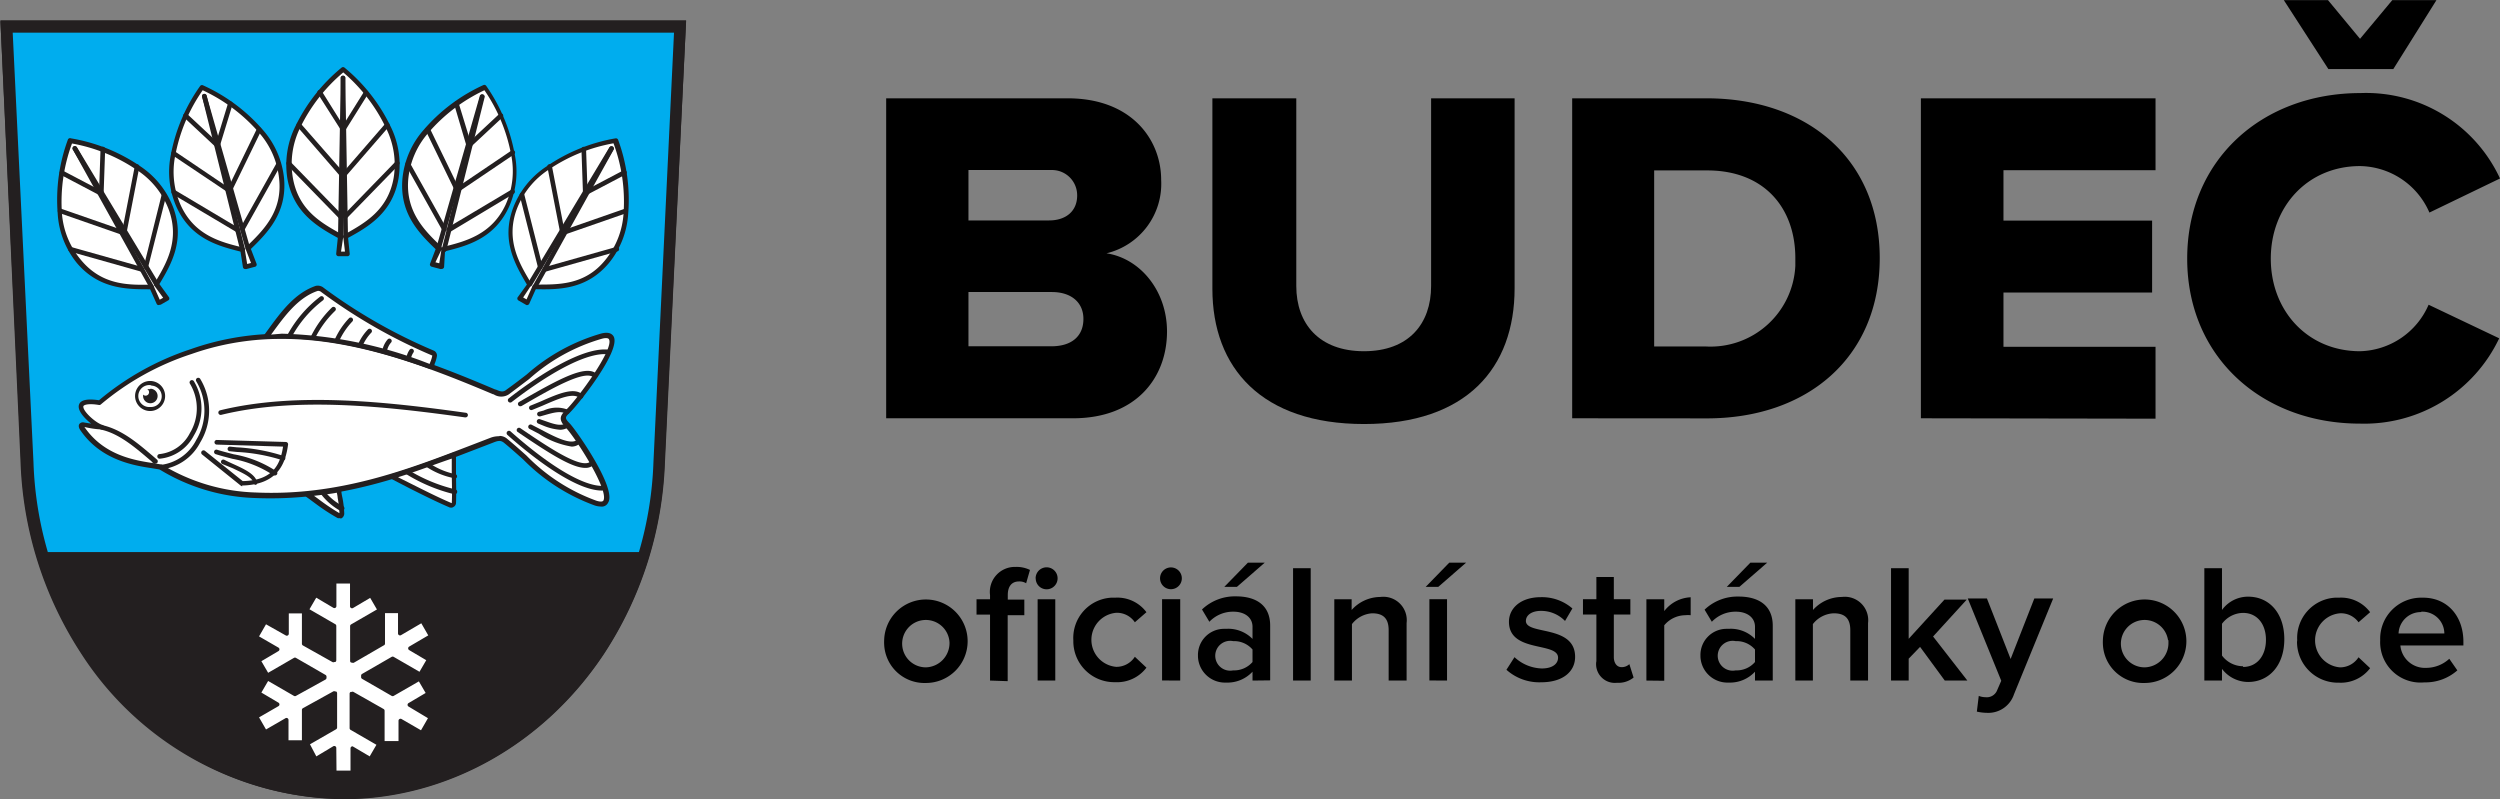 <svg id="Layer_1" data-name="Layer 1" xmlns="http://www.w3.org/2000/svg" width="247.92" height="79.27" viewBox="0 0 247.92 79.27"><rect x="0" y="0" width="247.92" height="79.27" fill="#808080" stroke="none"/><defs><style>.cls-1{fill:#231f20;}.cls-2{fill:#00adee;}.cls-3{fill:#fff;}</style></defs><title>footer_znak-komplet</title><path d="M87.84,41.47V9.74h18c6.33,0,9.27,4.09,9.27,8.09a7.09,7.09,0,0,1-5.42,7.28c3.38.52,6,3.76,6,7.75,0,4.61-3.09,8.61-9.32,8.61Zm18.94-22.13a2.5,2.5,0,0,0-2.51-2.49H96v5h8c1.64,0,2.78-.9,2.78-2.47Zm.62,12.27c0-1.57-1.14-2.66-3.14-2.66H96v5.38h8.23c2,0,3.17-1,3.17-2.71Z" transform="translate(0.04 0.01)"/><path d="M120.19,28.63V9.74h8.32V28.35c0,3.76,2.28,6.47,6.71,6.47s6.66-2.71,6.66-6.47V9.74h8.28V28.58c0,7.9-4.76,13.46-14.93,13.46S120.19,36.47,120.19,28.63Z" transform="translate(0.04 0.01)"/><path d="M155.87,41.47V9.74h13.32c10,0,17.18,6,17.18,15.85s-7.18,15.89-17.13,15.89ZM178,25.59c0-4.9-3-8.7-8.75-8.7H164V34.35h5.14a8.42,8.42,0,0,0,8.86-8v-.8Z" transform="translate(0.04 0.01)"/><path d="M190.45,41.47V9.74h23.27v7.13H198.64v5h14.74V29H198.64v5.38h15.08v7.13Z" transform="translate(0.04 0.01)"/><path d="M216.86,25.64c0-9.8,7.42-16.42,17.18-16.42a14.63,14.63,0,0,1,13.84,8.47l-7,3.38A7.62,7.62,0,0,0,234,16.46c-5.18,0-8.85,4-8.85,9.18s3.66,9.18,8.85,9.18a7.62,7.62,0,0,0,6.8-4.61l7,3.33A14.81,14.81,0,0,1,234,42C224.28,42,216.86,35.39,216.86,25.64Zm14-18.8L226.44,0h4.38L234,3.84,237.2,0h4.38L237.3,6.84Z" transform="translate(0.04 0.01)"/><path d="M87.64,63.48a4.14,4.14,0,1,1,4.14,4.24,4,4,0,0,1-4.14-3.85A3.8,3.8,0,0,1,87.64,63.48Zm6.46,0a2.35,2.35,0,1,0-2.32,2.69,2.41,2.41,0,0,0,2.34-2.48h0Z" transform="translate(0.04 0.01)"/><path d="M98.14,67.48V60.94H96.8V59.42h1.34V59a2.48,2.48,0,0,1,2.54-2.79,3,3,0,0,1,1.42.3l-.38,1.32a1.28,1.28,0,0,0-.7-.18c-.7,0-1.12.45-1.12,1.35v.45h1.64V61H99.89v6.54Zm4.52-10.13a1.09,1.09,0,1,1,1.1,1.08h0a1.08,1.08,0,0,1-1.09-1.07h0Zm.2,10.13V59.42h1.75v8.06Z" transform="translate(0.04 0.01)"/><path d="M106.4,63.48a4,4,0,0,1,3.77-4.22h.39a3.59,3.59,0,0,1,3.09,1.44l-1.15,1a2.14,2.14,0,0,0-1.85-.94,2.69,2.69,0,0,0,0,5.36,2.17,2.17,0,0,0,1.85-1l1.15,1.08a3.64,3.64,0,0,1-3.09,1.44,4.06,4.06,0,0,1-4.16-4v-.2Z" transform="translate(0.04 0.01)"/><path d="M115,57.34a1.08,1.08,0,1,1,1.08,1.08h0A1.08,1.08,0,0,1,115,57.34Zm.2,10.13V59.41H117v8.07Z" transform="translate(0.04 0.01)"/><path d="M124.17,67.48V66.6a3.39,3.39,0,0,1-2.62,1.08,2.68,2.68,0,0,1-2.79-2.57h0V65a2.59,2.59,0,0,1,2.53-2.65h.26a3.37,3.37,0,0,1,2.62,1v-1.2c0-.93-.78-1.5-1.89-1.5a3.23,3.23,0,0,0-2.39,1l-.73-1.22a4.72,4.72,0,0,1,3.39-1.3c1.8,0,3.37.75,3.37,2.9v5.43Zm0-1.84V64.4a2.41,2.41,0,0,0-1.92-.83,1.48,1.48,0,1,0,0,2.9A2.41,2.41,0,0,0,124.17,65.64Zm-1.55-7.45h-1.25l2.34-2.4h1.67Z" transform="translate(0.04 0.01)"/><path d="M128.19,67.48V56.34h1.75V67.48Z" transform="translate(0.04 0.01)"/><path d="M137.67,67.48v-5c0-1.27-.65-1.67-1.64-1.67a2.75,2.75,0,0,0-2,1.07v5.6h-1.75V59.42H134v1.06a3.84,3.84,0,0,1,2.85-1.29,2.32,2.32,0,0,1,2.6,2.59v5.7Z" transform="translate(0.04 0.01)"/><path d="M142.59,58.19h-1.25l2.34-2.4h1.67Zm-.88,9.28V59.41h1.75v8.07Z" transform="translate(0.04 0.01)"/><path d="M149.35,66.41l.8-1.25a4.14,4.14,0,0,0,2.72,1.12c1,0,1.6-.43,1.6-1.07,0-1.59-4.87-.45-4.87-3.56,0-1.32,1.13-2.44,3.17-2.44a4.6,4.6,0,0,1,3.12,1.12l-.73,1.24a3.29,3.29,0,0,0-2.39-1c-.92,0-1.49.43-1.49,1,0,1.42,4.88.35,4.88,3.56,0,1.44-1.19,2.52-3.36,2.52A4.88,4.88,0,0,1,149.35,66.41Z" transform="translate(0.04 0.01)"/><path d="M158.27,65.59V60.93h-1.33V59.41h1.33v-2.2H160v2.2h1.64v1.52H160v4.22c0,.55.27,1,.77,1a1.09,1.09,0,0,0,.77-.3l.42,1.33a2.37,2.37,0,0,1-1.64.52,1.86,1.86,0,0,1-2.06-2.11Z" transform="translate(0.04 0.01)"/><path d="M163.23,67.48V59.42H165v1.17a3.5,3.5,0,0,1,2.62-1.37V61a2.43,2.43,0,0,0-.53,0A2.75,2.75,0,0,0,165,62v5.5Z" transform="translate(0.04 0.01)"/><path d="M174,67.48V66.6a3.39,3.39,0,0,1-2.62,1.08,2.68,2.68,0,0,1-2.79-2.57h0V65a2.59,2.59,0,0,1,2.53-2.65h.26a3.37,3.37,0,0,1,2.62,1v-1.2c0-.93-.79-1.5-1.89-1.5a3.23,3.23,0,0,0-2.39,1L169,60.45a4.72,4.72,0,0,1,3.39-1.3c1.8,0,3.37.75,3.37,2.9v5.43Zm0-1.84V64.4a2.41,2.41,0,0,0-1.92-.83,1.48,1.48,0,1,0,0,2.9A2.4,2.4,0,0,0,174,65.64Zm-1.55-7.45h-1.25l2.34-2.4h1.67Z" transform="translate(0.04 0.01)"/><path d="M183.45,67.48v-5c0-1.27-.65-1.67-1.64-1.67a2.75,2.75,0,0,0-2.07,1.07v5.6H178V59.42h1.75v1.06a3.85,3.85,0,0,1,2.86-1.29,2.32,2.32,0,0,1,2.6,2.59v5.7Z" transform="translate(0.04 0.01)"/><path d="M192.82,67.48l-2.45-3.34-1.13,1.17v2.17h-1.75V56.34h1.75v7l3.55-3.89H195l-3.34,3.66,3.4,4.37Z" transform="translate(0.04 0.01)"/><path d="M196.19,69a1.84,1.84,0,0,0,.67.13,1.1,1.1,0,0,0,1.16-.71l.4-.92-3.32-8.16H197l2.35,6,2.35-6h1.87l-3.89,9.51A2.68,2.68,0,0,1,197,70.68a4.84,4.84,0,0,1-1-.12Z" transform="translate(0.04 0.01)"/><path d="M208.5,63.48a4.14,4.14,0,1,1,4.14,4.24,4,4,0,0,1-4.14-3.85A3.8,3.8,0,0,1,208.5,63.48Zm6.46,0a2.35,2.35,0,1,0-2.32,2.69A2.41,2.41,0,0,0,215,63.69h0l0-.21Z" transform="translate(0.04 0.01)"/><path d="M218.56,67.48V56.34h1.75v4.14a3.19,3.19,0,0,1,2.59-1.32c2.09,0,3.59,1.62,3.59,4.22s-1.52,4.24-3.59,4.24a3.27,3.27,0,0,1-2.59-1.3v1.16Zm3.84-1.35c1.39,0,2.27-1.12,2.27-2.69s-.88-2.67-2.27-2.67a2.65,2.65,0,0,0-2.09,1.08V65a2.63,2.63,0,0,0,2.09,1.06Z" transform="translate(0.04 0.01)"/><path d="M227.77,63.48a4,4,0,0,1,3.77-4.22h.39A3.59,3.59,0,0,1,235,60.7l-1.15,1a2.14,2.14,0,0,0-1.85-.89,2.69,2.69,0,0,0,0,5.36,2.17,2.17,0,0,0,1.85-1L235,66.25a3.64,3.64,0,0,1-3.09,1.44,4.06,4.06,0,0,1-4.16-4v0A1.76,1.76,0,0,1,227.77,63.48Z" transform="translate(0.04 0.01)"/><path d="M236,63.48A4.07,4.07,0,0,1,240,59.26h.25c2.42,0,4,1.84,4,4.37V64H238a2.44,2.44,0,0,0,2.55,2.22,3.39,3.39,0,0,0,2.3-.9l.8,1.15a4.77,4.77,0,0,1-3.27,1.19A4,4,0,0,1,236,63.48Zm4.07-2.79a2.21,2.21,0,0,0-2.25,2.12h4.54a2.17,2.17,0,0,0-2.18-2.16h-.1Z" transform="translate(0.04 0.01)"/><path class="cls-1" d="M34,78.65A31,31,0,0,1,8.54,64.46,36.56,36.56,0,0,1,2.68,45.87L.59,2.63h66.8L65.3,45.87a36.56,36.56,0,0,1-5.86,18.59C53.34,73.64,43.65,78.65,34,78.65Z" transform="translate(0.04 0.01)"/><path class="cls-1" d="M34,79.2c-10.23,0-19.94-5.4-25.94-14.44a37,37,0,0,1-6-18.87L0,2.09H68L65.86,45.9a37,37,0,0,1-6,18.87C53.89,73.8,44.21,79.2,34,79.2ZM1.16,3.17,3.22,45.84A35.88,35.88,0,0,0,9,64.16c5.81,8.74,15.16,14,25,14s19.21-5.27,25-14a35.89,35.89,0,0,0,5.77-18.32L66.82,3.17Z" transform="translate(0.04 0.01)"/><path class="cls-2" d="M3.37,51.6a40.63,40.63,0,0,1-.69-5.74L.59,2.63h66.8L65.3,45.87a41.35,41.35,0,0,1-.69,5.74c-.22,1.05-.47,2.11-.75,3.13H4.11A24.57,24.57,0,0,1,3.37,51.6Z" transform="translate(0.04 0.01)"/><path class="cls-3" d="M56.21,40.82c1.14-1.1,6.61-8.27,3.36-7.47-4.11,1-6.39,3.46-9.32,5.53-.48.34-.86.16-1.35,0-9.6-4.08-19.64-7.67-30-4a27.16,27.16,0,0,0-9.12,5.06c-3.67-.6-.8,2.06.2,2.43a9.18,9.18,0,0,1-1.75-.26c-.18,0-.39.05-.15.4,2.34,3.41,6.31,3.51,7.76,3.82a19.19,19.19,0,0,0,9.44,2.81c9.23.42,16.61-2.89,23.42-5.47.5-.19.89-.33,1.35,0C52.86,46,55,48.58,59,49.89c3.19,1-1.74-6.54-2.82-7.68C55.55,41.55,55.7,41.32,56.21,40.82Z" transform="translate(0.04 0.01)"/><path class="cls-1" d="M59.51,50.22a1.94,1.94,0,0,1-.59-.11,19.13,19.13,0,0,1-7.09-4.57c-.61-.54-1.23-1.1-1.89-1.64-.35-.28-.62-.2-1.12,0l-2.13.82c-6.12,2.36-13,5-21.38,4.66a19.32,19.32,0,0,1-9.52-2.83l-.72-.12c-1.78-.27-5.1-.78-7.15-3.79-.2-.3-.16-.49-.09-.6a.44.44,0,0,1,.48-.15L9,42c-.68-.53-1.35-1.29-1.22-1.83.17-.72,1.41-.57,2-.49a27.49,27.49,0,0,1,9.08-5.06c10.49-3.71,20.68-.06,30.22,4h.05c.48.21.73.29,1.07,0,.69-.49,1.35-1,2-1.5a19.12,19.12,0,0,1,7.4-4.06c.61-.15,1-.05,1.21.29.77,1.39-3.5,6.76-4.35,7.57h0c-.45.43-.54.52,0,1.06.68.72,4.69,6.47,3.81,7.85A.7.7,0,0,1,59.51,50.22Zm-10-7a1.16,1.16,0,0,1,.75.29c.66.54,1.29,1.11,1.9,1.65a18.49,18.49,0,0,0,6.93,4.48c.21.07.58.16.7,0,.6-1-2.73-6.2-3.76-7.29-.76-.81-.47-1.2.06-1.71,1.16-1.11,4.79-6.06,4.26-7-.1-.18-.47-.12-.69-.06a18.49,18.49,0,0,0-7.23,4l-2,1.51a1.37,1.37,0,0,1-1.52,0h-.05c-9.45-4-19.56-7.63-29.89-4a26.81,26.81,0,0,0-9,5,.23.23,0,0,1-.2.06c-1.08-.18-1.5,0-1.54.12-.11.45,1.18,1.64,1.89,1.86a.23.23,0,0,1-.07.45,9.06,9.06,0,0,1-1.72-.25h0c1.94,2.84,5,3.31,6.84,3.59l.78.13H16a18.88,18.88,0,0,0,9.33,2.78c8.23.37,15.11-2.29,21.2-4.63l2.13-.82a2.37,2.37,0,0,1,.8-.13Zm6.74-2.43Z" transform="translate(0.04 0.01)"/><path class="cls-3" d="M42.7,36.36c-5.33-1.94-10.78-3.31-16.36-3,1.44-2,2.81-4,5-4.8a.67.67,0,0,1,.59.16,52.84,52.84,0,0,0,11,6.28.3.3,0,0,1,.16.29A6.7,6.7,0,0,1,42.7,36.36Z" transform="translate(0.04 0.01)"/><path class="cls-1" d="M42.7,36.59h-.08c-6.32-2.3-11.49-3.26-16.27-3a.23.23,0,0,1-.2-.37l.38-.52c1.31-1.8,2.67-3.65,4.74-4.36a.91.91,0,0,1,.8.2A52.92,52.92,0,0,0,43,34.77a.53.53,0,0,1,.29.53,3.53,3.53,0,0,1-.23.78c0,.12-.09.23-.13.35a.23.23,0,0,1-.12.14ZM27.91,33.08a43.1,43.1,0,0,1,14.65,3l.06-.15a3.15,3.15,0,0,0,.21-.68h0a53.31,53.31,0,0,1-11-6.29.47.47,0,0,0-.37-.12c-1.94.66-3.25,2.46-4.52,4.2l-.1.13Z" transform="translate(0.04 0.01)"/><path class="cls-3" d="M33.55,48.56c-1,.18-2,.33-3.1.44a32.86,32.86,0,0,0,3.11,2.14c.11.06.28-.13.28-.26a19.41,19.41,0,0,0-.29-2.31ZM45,45.11c-2,.76-4,1.51-6.16,2.16,2,.94,3.86,2,5.85,2.83a.27.27,0,0,0,.33-.19h0C45.1,48.3,45,46.7,45,45.11Z" transform="translate(0.04 0.01)"/><path class="cls-1" d="M33.61,51.37a.32.32,0,0,1-.16,0A19.88,19.88,0,0,1,31.34,50c-.33-.24-.67-.5-1-.73a.23.23,0,0,1,.11-.42c1-.1,2-.25,3.08-.43a.23.23,0,0,1,.27.18v0a5,5,0,0,0,.12.76,9.89,9.89,0,0,1,.18,1.58.57.57,0,0,1-.27.45A.38.38,0,0,1,33.61,51.37Zm-2.52-2.22.53.39a20.3,20.3,0,0,0,2,1.34h0a9.56,9.56,0,0,0-.17-1.49,3.38,3.38,0,0,0-.09-.54c-.77.15-1.53.22-2.28.31Zm13.65,1.18h-.15c-1.34-.57-2.65-1.23-3.93-1.87l-1.93-1a.23.23,0,0,1,0-.43c2.2-.67,4.34-1.46,6.14-2.15a.23.23,0,0,1,.31.22v1.59c0,1.05.05,2.14,0,3.21a.45.45,0,0,1-.23.35.51.51,0,0,1-.22.09Zm-5.28-3,1.42.71c1.26.63,2.56,1.29,3.88,1.85h0c.06-1,0-2.11,0-3.15V45.47c-1.59.53-3.42,1.25-5.31,1.84Z" transform="translate(0.04 0.01)"/><path class="cls-1" d="M15.91,46.55h0a.23.23,0,0,1,0-.46h0a4.54,4.54,0,0,0,3.51-2.47,5.62,5.62,0,0,0,0-5.82.23.23,0,0,1,.4-.23,6.07,6.07,0,0,1,0,6.29A5,5,0,0,1,15.91,46.55Z" transform="translate(0.04 0.01)"/><path class="cls-1" d="M15.31,46a.23.23,0,0,1-.15-.06l-.2-.22C13.41,44.4,11.81,43,10,42.6a.23.23,0,0,1,.11-.45c2,.46,3.6,1.86,5.19,3.22l.22.19a.23.23,0,0,1-.15.41Z" transform="translate(0.04 0.01)"/><path class="cls-1" d="M15.79,45.48h0a.23.23,0,0,1,0-.46h0a3.82,3.82,0,0,0,3-2.08,4.73,4.73,0,0,0,0-4.91.23.23,0,0,1,.4-.23,5.18,5.18,0,0,1,0,5.37A4.28,4.28,0,0,1,15.79,45.48Z" transform="translate(0.04 0.01)"/><path class="cls-1" d="M46.06,41.38h0c-7.77-1.08-16.69-2.08-24.16-.25a.23.23,0,1,1-.11-.45h0c7.56-1.85,16.53-.85,24.34.24a.23.23,0,0,1,0,.46Z" transform="translate(0.04 0.01)"/><path class="cls-1" d="M50.55,39.91a.23.23,0,0,1-.14-.41c2-1.58,7.1-5.2,9.94-4.83a.23.23,0,0,1-.06.46h0c-1.88-.25-5.37,1.48-9.6,4.74A.23.23,0,0,1,50.55,39.91Z" transform="translate(0.04 0.01)"/><path class="cls-1" d="M51.56,40.28a.23.23,0,0,1-.12-.43c4-2.31,6.66-3.75,7.7-2.77a.23.23,0,1,1-.32.34h0c-.87-.81-4.35,1.21-7.15,2.84Z" transform="translate(0.04 0.01)"/><path class="cls-1" d="M52.65,40.66a.23.23,0,0,1-.09-.44l1-.41c1.72-.76,3.34-1.47,4.17-.69a.23.23,0,1,1-.32.34h0c-.61-.58-2.16.11-3.67.77l-1,.41Z" transform="translate(0.04 0.01)"/><path class="cls-1" d="M59.67,48.64c-2.87,0-7.5-3.84-9.39-5.52a.23.23,0,0,1,.31-.35c4,3.55,7.35,5.51,9.24,5.4a.23.23,0,0,1,.24.22h0a.23.23,0,0,1-.22.24h-.18Z" transform="translate(0.04 0.01)"/><path class="cls-1" d="M58,46.39c-1.34,0-3.62-1.47-6.7-3.56a.23.23,0,1,1,.26-.38c2.68,1.82,6,4.08,6.93,3.33a.23.23,0,0,1,.29.36A1.2,1.2,0,0,1,58,46.39Z" transform="translate(0.04 0.01)"/><path class="cls-1" d="M56.66,44.28A8.48,8.48,0,0,1,53.39,43l-.92-.48a.23.23,0,1,1,.21-.41l.93.48c1.45.77,3,1.56,3.6,1a.23.23,0,1,1,.29.36A1.29,1.29,0,0,1,56.66,44.28Z" transform="translate(0.04 0.01)"/><path class="cls-1" d="M53.45,41.28a.23.23,0,0,1-.06-.45l.49-.13a3.08,3.08,0,0,1,2.45-.06.23.23,0,0,1-.25.39c-.51-.33-1.27-.11-2.08.12l-.5.14Z" transform="translate(0.04 0.01)"/><path class="cls-1" d="M55.52,42.61a5.26,5.26,0,0,1-1.68-.41l-.49-.2a.23.23,0,0,1,.15-.44h0l.49.17c.79.28,1.53.55,2.06.26a.23.23,0,1,1,.22.41h0A1.57,1.57,0,0,1,55.52,42.61Z" transform="translate(0.04 0.01)"/><path class="cls-1" d="M28,45.64H28a17.75,17.75,0,0,0-4.54-.83l-.7-.07a.23.23,0,0,1,0-.46h0l.69.07a18,18,0,0,1,4.67.87.23.23,0,0,1-.09.44Z" transform="translate(0.04 0.01)"/><path class="cls-1" d="M25.34,48.07a.23.23,0,0,1-.23-.18c-.13-.58-1.11-1-2.06-1.46L22,46a.23.23,0,1,1,.21-.41c.29.15.62.3.93.44,1.1.5,2.14,1,2.32,1.78a.23.23,0,0,1-.17.28h0Z" transform="translate(0.04 0.01)"/><path class="cls-1" d="M27.16,47.14a.23.23,0,0,1-.15-.06,10.88,10.88,0,0,0-4-1.59c-.58-.15-1.14-.3-1.66-.46a.23.23,0,0,1,.14-.44h0c.51.16,1.06.3,1.64.45a11.09,11.09,0,0,1,4.26,1.7.23.23,0,0,1-.15.4Z" transform="translate(0.04 0.01)"/><path class="cls-1" d="M33.81,50.63a.23.23,0,0,1-.13,0A6.13,6.13,0,0,1,31.8,49a.23.23,0,0,1,.39-.25A5.73,5.73,0,0,0,34,50.2a.23.23,0,0,1-.13.43Z" transform="translate(0.04 0.01)"/><path class="cls-1" d="M45,49H45a16.46,16.46,0,0,1-4.77-2,.23.23,0,0,1,.24-.4h0a16,16,0,0,0,4.64,1.92A.23.23,0,0,1,45,49Z" transform="translate(0.04 0.01)"/><path class="cls-1" d="M45,47.41H45a7.52,7.52,0,0,1-2.76-1.13.23.23,0,1,1,.28-.37h0A7.09,7.09,0,0,0,45.08,47a.23.23,0,0,1-.05.46Z" transform="translate(0.04 0.01)"/><path class="cls-1" d="M28.66,33.55a.23.23,0,0,1-.2-.34,12,12,0,0,1,3.26-3.81.23.23,0,1,1,.26.38h0a11.42,11.42,0,0,0-3.11,3.65A.23.23,0,0,1,28.66,33.55Z" transform="translate(0.04 0.01)"/><path class="cls-1" d="M31,33.67h-.1a.23.23,0,0,1-.11-.31h0a10.38,10.38,0,0,1,2.09-2.88.23.23,0,1,1,.31.34,9.87,9.87,0,0,0-2,2.74A.23.23,0,0,1,31,33.67Z" transform="translate(0.04 0.01)"/><path class="cls-1" d="M33.35,34h-.08a.23.23,0,0,1-.13-.3h0a7.57,7.57,0,0,1,1.44-2.16.23.23,0,0,1,.33.32,7.16,7.16,0,0,0-1.34,2A.23.23,0,0,1,33.35,34Z" transform="translate(0.04 0.01)"/><path class="cls-1" d="M35.68,34.45H35.6a.23.23,0,0,1-.14-.29h0a4.88,4.88,0,0,1,1-1.51.23.23,0,1,1,.31.34,4.44,4.44,0,0,0-.87,1.33A.23.23,0,0,1,35.68,34.45Z" transform="translate(0.04 0.01)"/><path class="cls-1" d="M38.05,35.08h0a.23.23,0,0,1-.19-.26,2.36,2.36,0,0,1,.56-1.19.23.23,0,1,1,.31.34h0a1.92,1.92,0,0,0-.42.93A.23.23,0,0,1,38.05,35.08Z" transform="translate(0.04 0.01)"/><path class="cls-1" d="M40.45,35.81h0a.23.23,0,0,1-.21-.25h0a2,2,0,0,1,.33-.87.23.23,0,0,1,.4.24h0a1.64,1.64,0,0,0-.27.67.23.23,0,0,1-.25.21Z" transform="translate(0.04 0.01)"/><path class="cls-1" d="M24,48.21a.23.23,0,0,1-.15-.05L20,45.06a.23.23,0,0,1,.29-.36l3.74,3c3-.06,3.73-1.65,4-3.42l-6.58-.2a.23.23,0,0,1-.22-.24h0a.23.23,0,0,1,.24-.22h0l6.84.2a.23.23,0,0,1,.22.24v0c-.25,1.88-1,4-4.58,4.08Z" transform="translate(0.04 0.01)"/><polygon class="cls-3" points="33.16 68.8 33.16 72.19 30.42 73.77 31.29 75.28 33.16 74.2 33.16 76.63 34.06 76.63 34.96 76.63 34.96 74.2 36.82 75.28 37.7 73.77 34.96 72.19 34.96 68.8 35.04 68.75 37.98 70.44 37.98 73.61 39.72 73.61 39.72 71.45 41.82 72.66 42.27 71.88 42.71 71.11 40.61 69.89 42.48 68.82 41.61 67.31 38.87 68.89 35.94 67.2 35.94 67.1 38.87 65.4 41.61 66.98 42.48 65.48 40.61 64.4 42.71 63.19 42.27 62.41 41.82 61.63 39.72 62.84 39.72 60.69 37.98 60.69 37.98 63.85 35.04 65.54 34.96 65.49 34.96 62.11 37.7 60.52 36.82 59.02 34.96 60.1 34.96 57.67 34.06 57.67 33.16 57.67 33.16 60.1 31.29 59.02 30.42 60.52 33.16 62.11 33.16 65.49 33.07 65.54 30.14 63.85 30.14 60.69 28.4 60.69 28.4 62.84 26.3 61.63 25.85 62.41 25.4 63.19 27.5 64.4 25.64 65.48 26.51 66.98 29.24 65.4 32.18 67.1 32.18 67.2 29.24 68.89 26.51 67.31 25.64 68.82 27.5 69.89 25.4 71.11 25.85 71.88 26.3 72.66 28.4 71.45 28.4 73.61 30.14 73.61 30.14 70.44 33.07 68.75 33.16 68.8"/><path class="cls-1" d="M34.92,76.82h-1.8a.2.2,0,0,1-.2-.2V74.54l-1.56.9a.2.2,0,0,1-.28-.06h0l-.87-1.51a.2.2,0,0,1,0-.08H28.36a.2.2,0,0,1-.2-.2v-1.8l-1.79,1a.2.2,0,0,1-.28-.06h0l-.9-1.56a.2.2,0,0,1,.06-.28h0l1.79-1L25.49,69a.2.2,0,0,1-.07-.27h0l.87-1.51.05-.06-.05-.06-.87-1.51a.2.2,0,0,1,.06-.28h0l1.56-.9-1.79-1a.2.2,0,0,1-.07-.27h0l.9-1.56a.2.2,0,0,1,.27-.07h0l1.79,1V60.7a.2.2,0,0,1,.2-.2h1.82a.2.2,0,0,1,0-.08L31,58.91a.2.2,0,0,1,.27-.07h0l1.56.9V57.66a.2.2,0,0,1,.2-.2h1.8a.2.2,0,0,1,.2.2h0v2.07l1.56-.9a.2.2,0,0,1,.28.06h0l.87,1.51a.2.2,0,0,1,0,.08h1.82a.2.2,0,0,1,.2.2h0v1.8l1.79-1a.2.2,0,0,1,.28.06h0l.9,1.56a.2.2,0,0,1-.06.28h0l-1.79,1,1.56.9a.2.2,0,0,1,.07.27h0l-.87,1.51-.05.06.05.06.87,1.51a.2.2,0,0,1-.06.28h0l-1.56.9,1.79,1a.2.2,0,0,1,.07.27h0L42,72.75a.2.2,0,0,1-.27.07h0l-1.79-1v1.8a.2.2,0,0,1-.2.2H37.89a.2.2,0,0,1,0,.08L37,75.37a.2.2,0,0,1-.27.07h0l-1.56-.9v2.07a.2.2,0,0,1-.19.21Zm-1.59-.41h1.39V74.19a.2.2,0,0,1,.21-.19h0l1.69,1,.67-1.15-2.56-1.48a.2.2,0,0,1-.1-.18V68.79a.2.2,0,0,1,.1-.18h.09a.2.2,0,0,1,.2,0L38,70.3a.2.2,0,0,1,.1.18v3h1.38v-2a.2.2,0,0,1,.31-.18l1.92,1.11.69-1.2-1.92-1.15a.2.2,0,0,1,0-.35l1.69-1-.67-1.15L39,69a.2.2,0,0,1-.2,0l-2.93-1.69a.2.2,0,0,1-.1-.18V67a.2.2,0,0,1,.1-.18l2.93-1.69a.2.2,0,0,1,.2,0l2.56,1.48.67-1.15-1.69-1a.2.2,0,0,1,0-.35L42.43,63l-.69-1.2-2,1.17a.2.2,0,0,1-.31-.18v-2H38.14v3A.2.2,0,0,1,38,64l-2.93,1.7a.2.2,0,0,1-.2,0h-.09a.2.2,0,0,1-.1-.18V62.09a.2.2,0,0,1,.1-.18l2.56-1.48-.67-1.15-1.69,1a.2.2,0,0,1-.31-.18V57.86H33.32v2.22a.2.2,0,0,1-.31.18l-1.69-1-.67,1.15,2.56,1.48a.2.2,0,0,1,.1.18v3.39a.2.2,0,0,1-.1.18h-.09a.2.2,0,0,1-.2,0L30,64a.2.2,0,0,1-.1-.18v-3h-1.3v2a.2.2,0,0,1-.31.18L26.34,61.9l-.69,1.2,1.92,1.11a.2.2,0,0,1,0,.35l-1.69,1,.67,1.15,2.56-1.48a.2.2,0,0,1,.2,0l2.93,1.69a.2.2,0,0,1,.1.18v.1a.2.2,0,0,1-.1.18L29.31,69a.2.2,0,0,1-.2,0l-2.56-1.48-.67,1.15,1.69,1a.2.2,0,0,1,0,.35l-1.92,1.11.69,1.2,1.92-1.11a.2.2,0,0,1,.31.18v2H29.9v-3a.2.2,0,0,1,.1-.18l3-1.66a.2.2,0,0,1,.2,0h.09a.2.2,0,0,1,.1.18v3.39a.2.2,0,0,1-.1.18L30.7,73.8,31.33,75,33,74a.2.2,0,0,1,.31.18Zm-3-5.85v3L32.92,72V69ZM35.12,72l2.61,1.51v-3L35.12,69Zm1.1-4.92,2.61,1.51,2.61-1.51-2.61-1.51Zm-9.63,0L29.2,68.6l2.61-1.51L29.2,65.58Zm8.53-4.92v3l2.61-1.51v-3Zm-4.81,1.51,2.61,1.51v-3l-2.61-1.48Z" transform="translate(0.04 0.01)"/><path class="cls-3" d="M34,25.17h.45l-.18-1.71c2.07-1.14,4.43-2.48,5-5.79a8.29,8.29,0,0,0-.79-5.08A17,17,0,0,0,34,6.86a17,17,0,0,0-4.48,5.71,8.29,8.29,0,0,0-.79,5.08c.57,3.31,2.93,4.65,5,5.79l-.18,1.71Z" transform="translate(0.04 0.01)"/><path class="cls-1" d="M34.43,25.4h-.9a.23.23,0,0,1-.23-.26l.16-1.56c-2-1.1-4.4-2.49-5-5.88a8.56,8.56,0,0,1,.81-5.22,17.21,17.21,0,0,1,4.56-5.78.23.23,0,0,1,.3,0,17.21,17.21,0,0,1,4.54,5.78,8.56,8.56,0,0,1,.81,5.22c-.59,3.39-3,4.79-5,5.88l.16,1.56a.23.23,0,0,1-.2.26h0Zm-.65-.46h.39L34,23.47a.23.23,0,0,1,.12-.23c2-1.12,4.32-2.39,4.88-5.63a8.11,8.11,0,0,0-.77-4.94A16.68,16.68,0,0,0,34,7.17a16.68,16.68,0,0,0-4.28,5.5A8.11,8.11,0,0,0,29,17.61c.56,3.25,2.86,4.51,4.88,5.63a.23.23,0,0,1,.12.23Z" transform="translate(0.04 0.01)"/><path class="cls-1" d="M34.24,23.68a.23.23,0,0,1-.23-.23L33.75,7.78a.23.23,0,1,1,.45,0l.27,15.68A.23.23,0,0,1,34.24,23.68Z" transform="translate(0.04 0.01)"/><path class="cls-1" d="M34.22,21.69a.23.23,0,0,1-.17-.39L39.2,16a.23.23,0,0,1,.33.32l-5.14,5.28A.23.23,0,0,1,34.22,21.69Z" transform="translate(0.04 0.01)"/><path class="cls-1" d="M34.17,17.44a.23.23,0,0,1-.17-.38l4.19-4.83a.23.23,0,1,1,.35.3l-4.19,4.83A.23.23,0,0,1,34.17,17.44Z" transform="translate(0.04 0.01)"/><path class="cls-1" d="M34,13.05a.23.23,0,0,1-.2-.35l2.28-3.65a.23.23,0,0,1,.39.24l-2.28,3.65A.23.23,0,0,1,34,13.05Z" transform="translate(0.04 0.01)"/><path class="cls-1" d="M33.71,23.68h0a.23.23,0,0,1-.23-.23l.27-15.68a.23.23,0,1,1,.45,0L34,23.45a.23.23,0,0,1-.23.23Z" transform="translate(0.04 0.01)"/><path class="cls-1" d="M33.73,21.69a.23.23,0,0,1-.17-.07l-5.14-5.28a.23.23,0,0,1,.33-.32l5.14,5.28a.23.23,0,0,1-.17.39Z" transform="translate(0.04 0.01)"/><path class="cls-1" d="M33.78,17.44a.23.23,0,0,1-.17-.08l-4.19-4.83a.23.23,0,1,1,.35-.3L34,17.06a.23.23,0,0,1-.17.38Z" transform="translate(0.04 0.01)"/><path class="cls-1" d="M34,13.05a.23.23,0,0,1-.2-.11L31.48,9.29A.23.23,0,1,1,31.85,9l0,0,2.28,3.65a.23.23,0,0,1-.2.35Z" transform="translate(0.04 0.01)"/><path class="cls-3" d="M24.72,26.32l.44-.12-.62-1.6c1.71-1.64,3.63-3.54,3.33-6.89A8.29,8.29,0,0,0,25.79,13,17,17,0,0,0,20,8.64a17,17,0,0,0-2.85,6.67,8.29,8.29,0,0,0,.56,5.11c1.41,3.05,4,3.74,6.33,4.3l.27,1.7Z" transform="translate(0.04 0.01)"/><path class="cls-1" d="M24.28,26.67a.23.23,0,0,1-.23-.19l-.24-1.54c-2.2-.55-4.89-1.27-6.33-4.39a8.56,8.56,0,0,1-.57-5.25A17.21,17.21,0,0,1,19.8,8.53a.23.23,0,0,1,.29-.08A17.21,17.21,0,0,1,26,12.84a8.56,8.56,0,0,1,2.13,4.84c.31,3.43-1.65,5.4-3.29,7l.56,1.46a.23.23,0,0,1-.13.3h0l-.87.23ZM20.06,8.94a16.68,16.68,0,0,0-2.71,6.42,8.11,8.11,0,0,0,.54,5c1.38,3,4,3.65,6.18,4.18a.23.23,0,0,1,.17.19l.23,1.44.38-.1-.52-1.36a.23.23,0,0,1,.06-.25C26,22.9,28,21,27.64,17.72a8.11,8.11,0,0,0-2-4.58A16.68,16.68,0,0,0,20.06,8.94Z" transform="translate(0.04 0.01)"/><path class="cls-1" d="M24.53,24.83a.23.23,0,0,1-.22-.17L20,9.59a.23.23,0,0,1,.44-.13l4.31,15.06a.23.23,0,0,1-.15.29h0Z" transform="translate(0.04 0.01)"/><path class="cls-1" d="M24,22.91a.23.23,0,0,1-.2-.34l3.6-6.43a.23.23,0,0,1,.4.23h0l-3.6,6.43A.23.23,0,0,1,24,22.91Z" transform="translate(0.04 0.01)"/><path class="cls-1" d="M22.85,18.82h-.1a.23.23,0,0,1-.11-.31h0l2.8-5.76a.23.23,0,0,1,.42.2l-2.8,5.76A.23.23,0,0,1,22.85,18.82Z" transform="translate(0.04 0.01)"/><path class="cls-1" d="M21.54,14.62h-.07a.23.23,0,0,1-.15-.29h0l1.26-4.12a.23.23,0,1,1,.44.14l-1.26,4.12A.23.23,0,0,1,21.54,14.62Z" transform="translate(0.04 0.01)"/><path class="cls-1" d="M24,25a.23.23,0,0,1-.22-.18L20,9.58a.23.23,0,0,1,.45-.11l3.8,15.2a.23.23,0,0,1-.17.28h0Z" transform="translate(0.04 0.01)"/><path class="cls-1" d="M23.52,23a.23.23,0,0,1-.12,0l-6.33-3.76a.23.23,0,0,1,.24-.4l6.33,3.77a.23.23,0,0,1-.12.43Z" transform="translate(0.04 0.01)"/><path class="cls-1" d="M22.47,18.92a.23.23,0,0,1-.13,0L17,15.34A.23.23,0,0,1,17.3,15l5.3,3.58a.23.23,0,0,1-.13.42Z" transform="translate(0.04 0.01)"/><path class="cls-1" d="M21.51,14.63a.23.23,0,0,1-.16-.06L18.2,11.63a.23.23,0,0,1,.32-.34l3.15,2.94a.23.23,0,0,1-.16.4Z" transform="translate(0.04 0.01)"/><path class="cls-3" d="M16.09,29.79l.39-.23-1-1.39c1.22-2,2.59-4.36,1.43-7.52a8.29,8.29,0,0,0-3.22-4A17,17,0,0,0,7,13.94a17,17,0,0,0-1,7.18,8.29,8.29,0,0,0,1.86,4.8C10,28.51,12.63,28.49,15,28.44l.7,1.57Z" transform="translate(0.04 0.01)"/><path class="cls-1" d="M15.7,30.24h-.07a.23.23,0,0,1-.14-.13l-.64-1.43c-2.27,0-5.05,0-7.26-2.6a8.56,8.56,0,0,1-1.91-4.93,17.21,17.21,0,0,1,1-7.28A.23.23,0,0,1,7,13.71a17.21,17.21,0,0,1,6.83,2.74,8.56,8.56,0,0,1,3.31,4.12c1.19,3.23-.2,5.64-1.37,7.59l.92,1.27a.23.23,0,0,1,0,.32l0,0-.78.45Zm-.7-2a.23.23,0,0,1,.21.14l.59,1.33.34-.19-.86-1.18a.23.23,0,0,1,0-.26c1.14-1.88,2.55-4.23,1.41-7.32a8.11,8.11,0,0,0-3.14-3.9A16.68,16.68,0,0,0,7.1,14.22a16.68,16.68,0,0,0-1,6.9A8.11,8.11,0,0,0,8,25.78c2.11,2.53,4.73,2.48,7,2.44Z" transform="translate(0.04 0.01)"/><path class="cls-1" d="M15.47,28.4a.23.23,0,0,1-.2-.11L7.2,14.85a.23.23,0,0,1,.4-.24L15.67,28a.23.23,0,0,1-.2.35Z" transform="translate(0.04 0.01)"/><path class="cls-1" d="M14.45,26.69h-.06a.23.23,0,0,1-.17-.28h0L16,19.26a.23.23,0,0,1,.45.11h0l-1.81,7.14A.23.23,0,0,1,14.45,26.69Z" transform="translate(0.04 0.01)"/><path class="cls-1" d="M12.29,23h0a.23.23,0,0,1-.18-.27l1.22-6.28a.23.23,0,0,1,.45.09l-1.22,6.28A.23.23,0,0,1,12.29,23Z" transform="translate(0.04 0.01)"/><path class="cls-1" d="M10,19.31h0a.23.23,0,0,1-.22-.24h0l.15-4.3a.23.23,0,1,1,.46,0l-.15,4.3a.23.23,0,0,1-.22.24Z" transform="translate(0.04 0.01)"/><path class="cls-1" d="M15,28.67a.23.23,0,0,1-.2-.12l-7.6-13.7a.23.23,0,1,1,.37-.27l0,0,7.6,13.7a.23.23,0,0,1-.09.31Z" transform="translate(0.04 0.01)"/><path class="cls-1" d="M14,26.94H14l-7.09-2A.23.23,0,1,1,7,24.48l7.09,2a.23.23,0,0,1-.06.45Z" transform="translate(0.04 0.01)"/><path class="cls-1" d="M12,23.23h-.08l-6-2.09a.23.23,0,1,1,0-.46H6l6,2.09a.23.23,0,0,1-.08.45Z" transform="translate(0.04 0.01)"/><path class="cls-1" d="M9.9,19.33H9.79l-3.8-2a.23.23,0,1,1,.22-.41h0l3.8,2a.23.23,0,0,1-.11.44Z" transform="translate(0.04 0.01)"/><path class="cls-3" d="M43.27,26.32l-.44-.12.62-1.6c-1.71-1.64-3.63-3.54-3.33-6.89A8.29,8.29,0,0,1,42.19,13,17,17,0,0,1,48,8.64a17,17,0,0,1,2.85,6.67,8.29,8.29,0,0,1-.56,5.11c-1.41,3.05-4,3.74-6.33,4.3l-.27,1.7Z" transform="translate(0.04 0.01)"/><path class="cls-1" d="M43.7,26.67h-.06l-.87-.23a.23.23,0,0,1-.17-.28v0l.56-1.46c-1.64-1.58-3.6-3.55-3.29-7A8.56,8.56,0,0,1,42,12.84a17.21,17.21,0,0,1,5.89-4.41.23.23,0,0,1,.29.08A17.21,17.21,0,0,1,51,15.27a8.56,8.56,0,0,1-.57,5.25c-1.44,3.12-4.13,3.85-6.34,4.39L44,26.47a.23.23,0,0,1-.23.19ZM43.14,26l.38.1.23-1.44a.23.23,0,0,1,.17-.19c2.14-.53,4.79-1.19,6.18-4.18a8.11,8.11,0,0,0,.54-5A16.68,16.68,0,0,0,48,8.94a16.68,16.68,0,0,0-5.55,4.21,8.11,8.11,0,0,0-2,4.58c-.3,3.28,1.67,5.18,3.26,6.7a.23.23,0,0,1,.06.25Z" transform="translate(0.04 0.01)"/><path class="cls-1" d="M43.45,24.83h-.06a.23.23,0,0,1-.16-.28h0L47.55,9.47a.23.23,0,0,1,.43.12l-4.3,15.07A.23.23,0,0,1,43.45,24.83Z" transform="translate(0.04 0.01)"/><path class="cls-1" d="M44,22.91a.23.23,0,0,1-.2-.12l-3.6-6.43a.23.23,0,1,1,.4-.23h0l3.6,6.43a.23.23,0,0,1-.09.31l-.11,0Z" transform="translate(0.04 0.01)"/><path class="cls-1" d="M45.13,18.82a.23.23,0,0,1-.16-.13l-2.8-5.76a.23.23,0,0,1,.42-.2l2.8,5.76a.23.23,0,0,1-.11.31h0Z" transform="translate(0.04 0.01)"/><path class="cls-1" d="M46.44,14.62a.23.23,0,0,1-.22-.16L45,10.34a.23.23,0,1,1,.44-.14l1.26,4.12a.23.23,0,0,1-.15.29h-.08Z" transform="translate(0.04 0.01)"/><path class="cls-1" d="M44,25h-.06a.23.23,0,0,1-.17-.28h0l3.8-15.2a.23.23,0,0,1,.45.11l-3.8,15.2A.23.23,0,0,1,44,25Z" transform="translate(0.04 0.01)"/><path class="cls-1" d="M44.46,23a.23.23,0,0,1-.12-.43l6.33-3.77a.23.23,0,0,1,.24.4L44.58,23A.23.23,0,0,1,44.46,23Z" transform="translate(0.04 0.01)"/><path class="cls-1" d="M45.51,18.92a.23.23,0,0,1-.13-.42l5.3-3.58a.23.23,0,1,1,.26.38l-5.3,3.58A.23.23,0,0,1,45.51,18.92Z" transform="translate(0.04 0.01)"/><path class="cls-1" d="M46.48,14.63a.23.23,0,0,1-.16-.4l3.15-2.94a.23.23,0,1,1,.32.34l-3.15,2.94A.23.23,0,0,1,46.48,14.63Z" transform="translate(0.04 0.01)"/><path class="cls-3" d="M51.89,29.79l-.39-.23,1-1.39c-1.22-2-2.59-4.36-1.43-7.52a8.29,8.29,0,0,1,3.22-4A17,17,0,0,1,61,13.94a17,17,0,0,1,1,7.18,8.29,8.29,0,0,1-1.86,4.8c-2.15,2.58-4.86,2.56-7.23,2.52L52.28,30Z" transform="translate(0.04 0.01)"/><path class="cls-1" d="M52.28,30.24a.23.23,0,0,1-.12,0l-.78-.45a.23.23,0,0,1-.09-.31l0,0,.92-1.27c-1.17-2-2.56-4.36-1.37-7.59a8.56,8.56,0,0,1,3.31-4.12A17.21,17.21,0,0,1,61,13.71a.23.23,0,0,1,.26.15,17.21,17.21,0,0,1,1,7.28,8.56,8.56,0,0,1-1.91,4.93c-2.2,2.64-5,2.65-7.26,2.6l-.64,1.43a.23.23,0,0,1-.14.13Zm-.44-.75.34.19.59-1.33a.23.23,0,0,1,.22-.14c2.31,0,4.94.1,7-2.44a8.11,8.11,0,0,0,1.81-4.67,16.68,16.68,0,0,0-1-6.9,16.68,16.68,0,0,0-6.45,2.63,8.11,8.11,0,0,0-3.14,3.9c-1.14,3.09.28,5.44,1.41,7.32a.23.23,0,0,1,0,.26Z" transform="translate(0.04 0.01)"/><path class="cls-1" d="M52.51,28.4a.23.23,0,0,1-.2-.35l8.07-13.43a.23.23,0,0,1,.4.24L52.71,28.29A.23.23,0,0,1,52.51,28.4Z" transform="translate(0.04 0.01)"/><path class="cls-1" d="M53.53,26.69a.23.23,0,0,1-.22-.17L51.5,19.37a.23.23,0,1,1,.45-.11h0l1.81,7.14a.23.23,0,0,1-.17.28h-.06Z" transform="translate(0.04 0.01)"/><path class="cls-1" d="M55.69,23a.23.23,0,0,1-.23-.19l-1.22-6.28a.23.23,0,0,1,.45-.09l1.22,6.28a.23.23,0,0,1-.18.27Z" transform="translate(0.04 0.01)"/><path class="cls-1" d="M58,19.31a.23.23,0,0,1-.23-.22l-.15-4.3a.23.23,0,0,1,.22-.24h0a.24.24,0,0,1,.24.22l.15,4.3a.23.23,0,0,1-.22.24h0Z" transform="translate(0.04 0.01)"/><path class="cls-1" d="M53,28.67a.23.23,0,0,1-.2-.34l7.6-13.7a.23.23,0,0,1,.43.17l0,0-7.6,13.7A.23.23,0,0,1,53,28.67Z" transform="translate(0.04 0.01)"/><path class="cls-1" d="M54,26.94a.23.23,0,0,1-.06-.45l7.09-2a.23.23,0,1,1,.16.43h0l-7.09,2Z" transform="translate(0.04 0.01)"/><path class="cls-1" d="M56,23.23a.23.23,0,0,1-.08-.45l6-2.09a.23.23,0,1,1,.15.44h0l-6,2.09Z" transform="translate(0.04 0.01)"/><path class="cls-1" d="M58.08,19.33a.23.23,0,0,1-.11-.44l3.8-2a.23.23,0,1,1,.22.41l-3.8,2Z" transform="translate(0.04 0.01)"/><circle class="cls-3" cx="14.88" cy="39.25" r="1.29" transform="translate(-24.84 52.75) rotate(-87.98)"/><path class="cls-1" d="M14.87,40.75h-.05a1.49,1.49,0,1,1,.05,0Zm0-2.57a1.09,1.09,0,1,0,0,2.17h0A1.06,1.06,0,1,0,15,38.23Z" transform="translate(0.04 0.01)"/><path class="cls-1" d="M14.89,38.54a.72.72,0,1,1-.74.7h0a.72.72,0,0,1,0-.12v0a.34.34,0,1,0,.5-.47l-.09-.07h.27Z" transform="translate(0.04 0.01)"/><path class="cls-1" d="M34,79.25A31.45,31.45,0,0,1,8,64.79,37,37,0,0,1,2,45.9L0,2H68L65.9,45.89a37,37,0,0,1-6,18.89C53.92,73.84,44.23,79.25,34,79.25ZM1.22,3.23,3.28,45.84A35.83,35.83,0,0,0,9,64.13,30.17,30.17,0,0,0,34,78C43.88,78,53.15,72.85,59,64.13a35.83,35.83,0,0,0,5.76-18.29L66.8,3.23Z" transform="translate(0.04 0.01)"/></svg>
